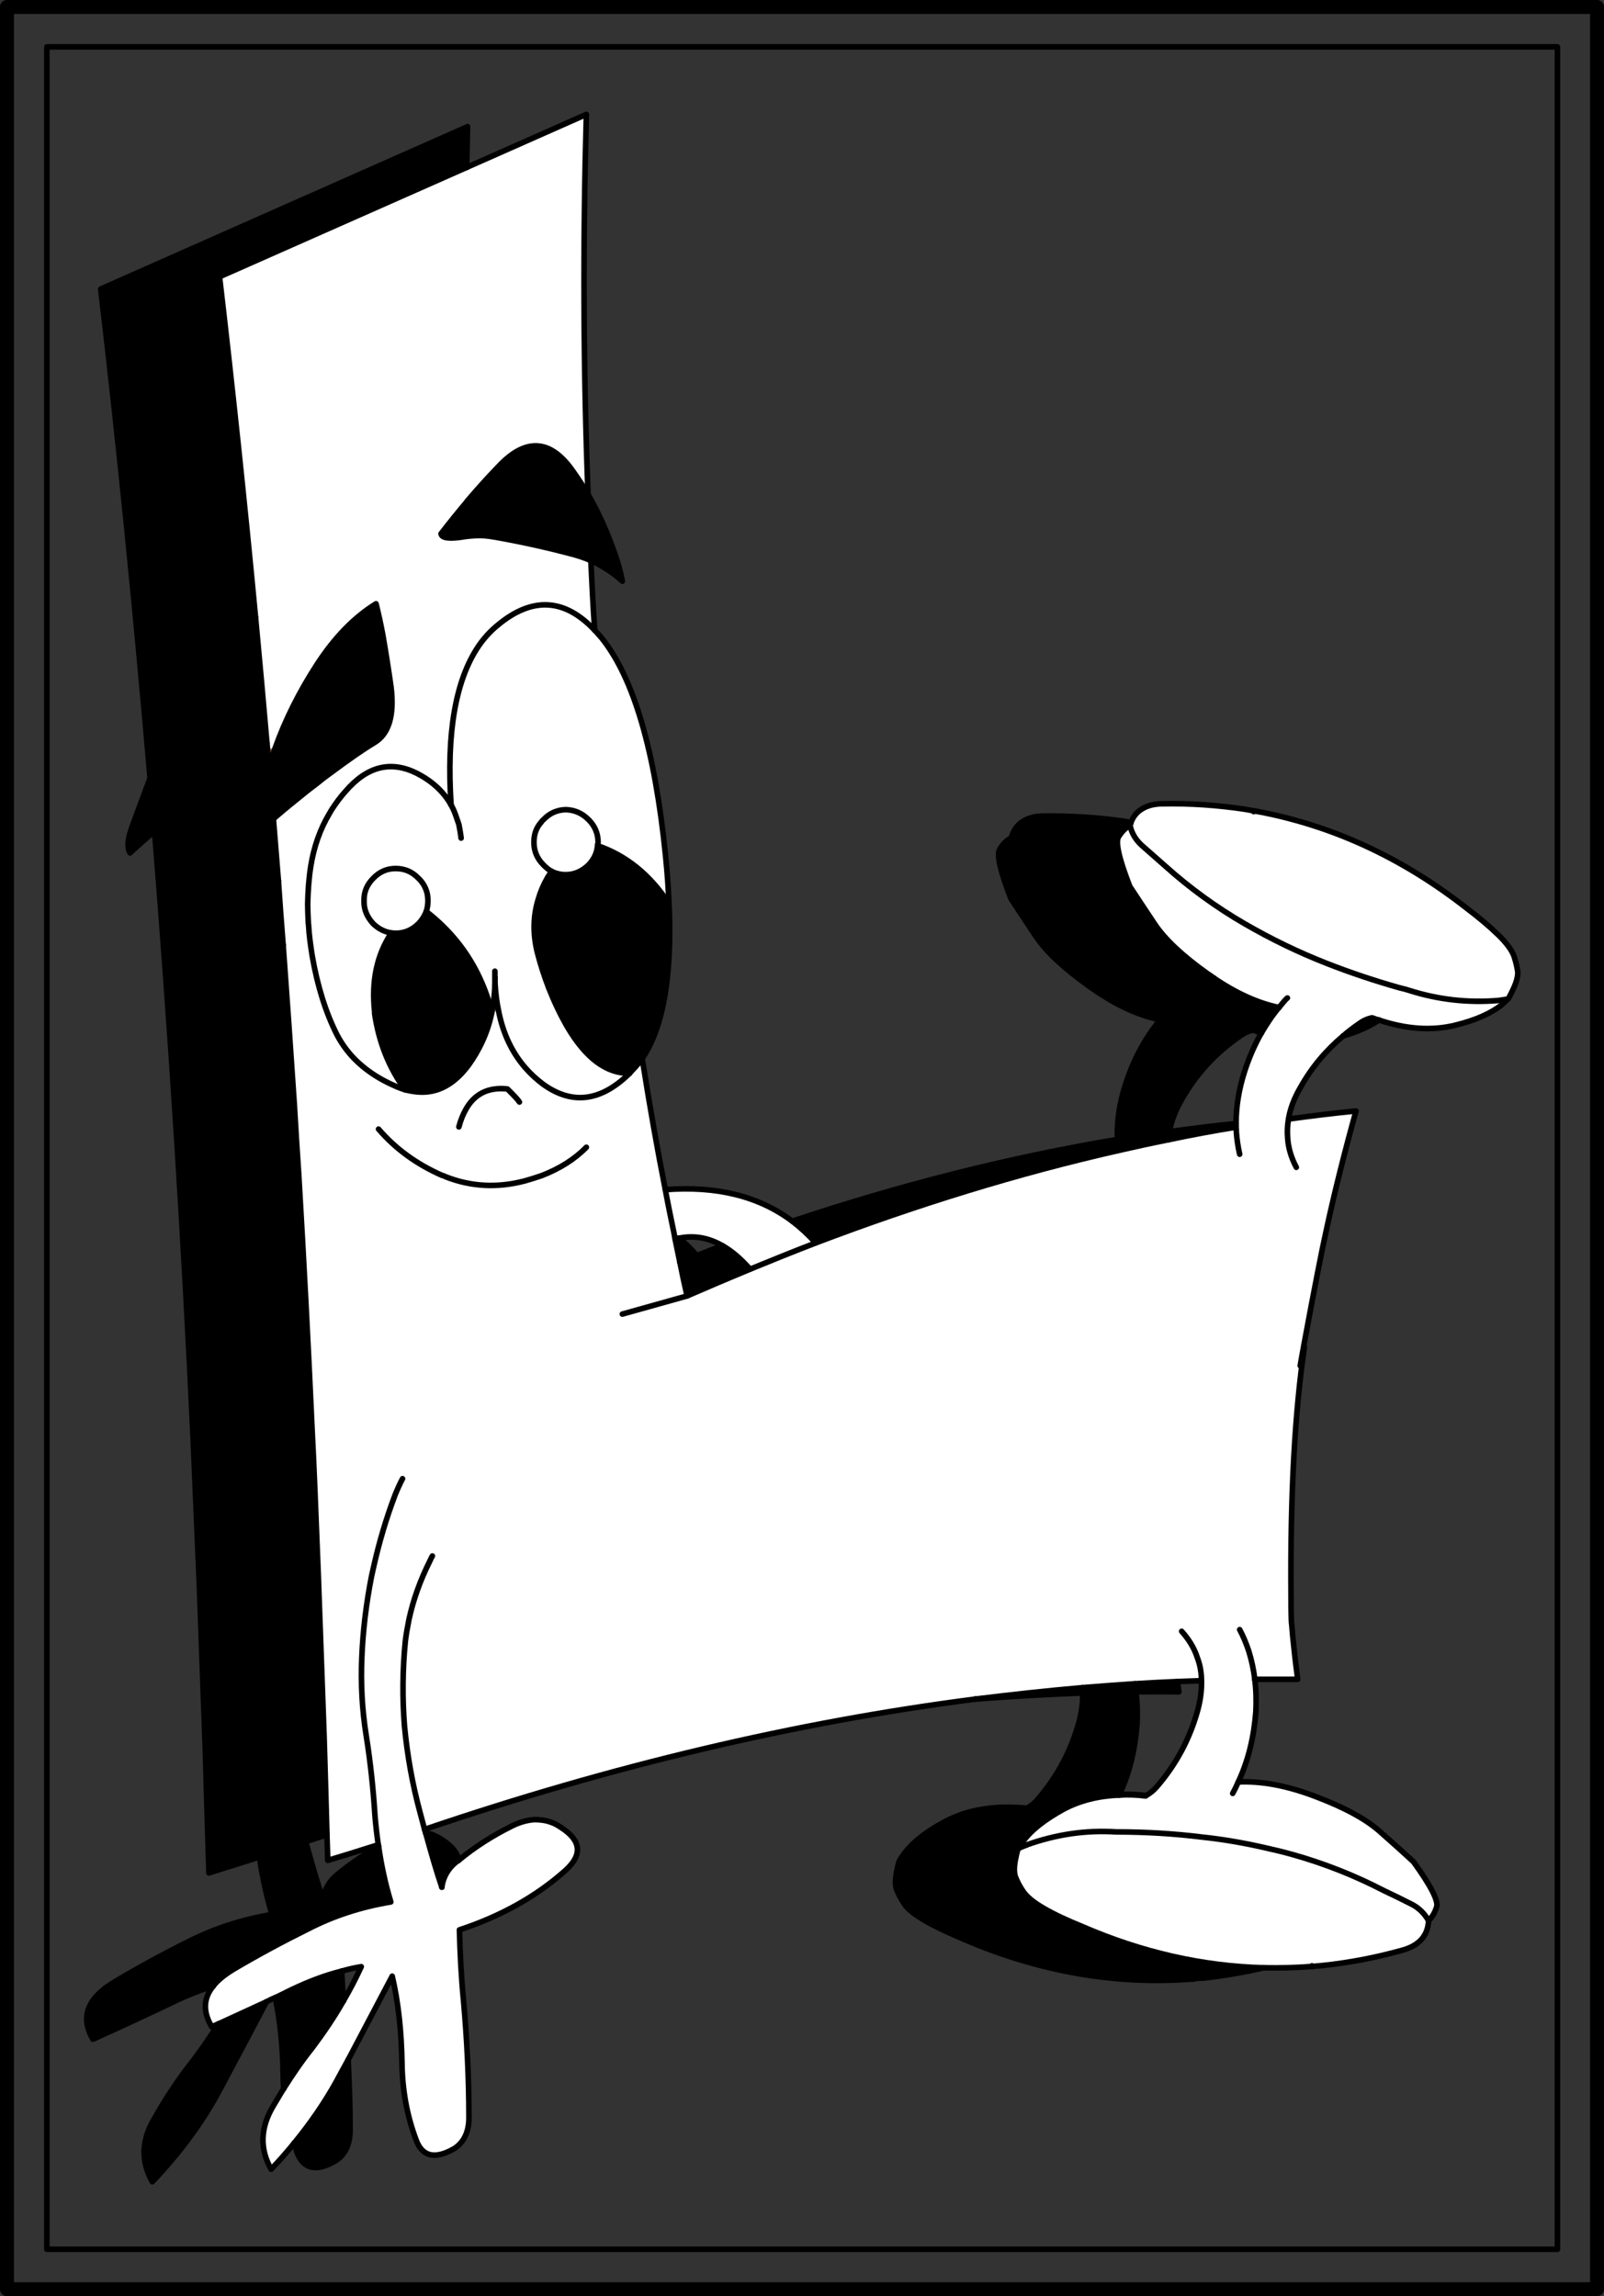 <?xml version="1.0" encoding="iso-8859-1"?>
<!-- Generator: Adobe Illustrator 13.0.1, SVG Export Plug-In . SVG Version: 6.00 Build 14948)  -->
<!DOCTYPE svg PUBLIC "-//W3C//DTD SVG 1.1//EN" "http://www.w3.org/Graphics/SVG/1.1/DTD/svg11.dtd">
<svg version="1.1" id="Capa_1" xmlns="http://www.w3.org/2000/svg" xmlns:xlink="http://www.w3.org/1999/xlink" x="0px" y="0px"
	 width="575px" height="823px" viewBox="0 0 575 823" style="enable-background:new 0 0 575 823;" xml:space="preserve">
<rect x="0" y="0" width="575" height="823" fill="#333333" stroke="none"/>
<g>
	<path d="M167.3,60c0.1-4.8,0.2-9.7,0.3-14.6L36.1,103.6c6.8,57.6,12.6,116,17.7,175.3c0.6-2,1.4-4,2.2-6.2c3.7-10.3,8.7-20.3,15-30
		c6.2-9.5,13-16.6,20.6-21.5c-3.9-41.1-8.2-81.8-12.9-122L167.3,60z"/>
	<path d="M178.8,167.1c-3.7,3.8-7.3,7.8-10.8,11.9c-0.3,0.3-0.6,0.7-0.8,1c-3.1,3.7-6.1,7.4-9.1,11.3c0.2,1.6,3.1,2,8.8,1
		c2.3-0.3,4.4-0.4,6.5-0.3c1.4,0.1,2.7,0.3,4,0.5c9.6,1.7,19.1,3.8,28.4,6.3c2.1,0.6,4.1,1.3,6,2.1c4.1,1.9,7.9,4.3,11.3,7.4
		c-0.8-4.2-2.2-8.8-4.2-13.9c-2.3-6.1-5-11.8-8.1-17.2c-1.7-2.9-3.5-5.6-5.4-8.3C197.4,157.4,188.5,156.8,178.8,167.1z"/>
	<path style="fill:#FFFFFF;" d="M140.3,334.4c0.5,0,1,0.1,1.5,0.1c2.8,0,5.3-0.9,7.4-2.7c0.2-0.2,0.5-0.5,0.8-0.7
		c1.3-1.4,2.2-2.8,2.8-4.4c0.4-1.2,0.6-2.5,0.6-3.8c0-1-0.1-1.9-0.3-2.8c-0.5-2-1.5-3.8-3.1-5.3c-2.3-2.4-5-3.5-8.2-3.5
		c-3,0-5.7,1.1-8,3.5c-2.2,2.2-3.4,4.9-3.3,8.1c-0.1,3.1,1.1,5.8,3.3,8.2C135.7,332.9,137.8,334,140.3,334.4z"/>
	<path d="M99.8,315.7c-0.6-7.4-1.2-14.8-1.8-22.2c-3,2.5-6,5.1-8.8,7.7c-1.2-2-0.8-5.4,1.1-10.3c1.1-2.8,2.5-6.6,4.2-11.4
		c-4.6,0.9-9.1,3.7-13.3,8.6c-6.7,7.7-10.8,16.6-12.4,26.9c-1.6,10.2-1.4,20.8,0.5,31.9c1.9,11.1,4.9,20.6,8.9,28.4
		c4,7.9,10.8,13.9,20.5,18.3c1.3,0.6,2.6,1.1,3.9,1.4c-6-8.2-9.6-17.5-10.9-27.9c-1.3-11,0.7-20.4,6-28.3c-2.5-0.3-4.6-1.4-6.4-3.3
		c-2.3-2.3-3.5-5-3.5-8.2c0-3.1,1.2-5.8,3.5-8.1c2.2-2.3,4.9-3.5,8-3.5C99.4,315.7,99.6,315.7,99.8,315.7z"/>
	<path d="M99.8,315.7c-0.2,0-0.4,0-0.5,0c-3.1,0-5.8,1.2-8,3.5c-2.3,2.3-3.5,5-3.5,8.1c0,3.2,1.2,5.9,3.5,8.2c1.8,1.9,3.9,3,6.4,3.3
		c0.5,0.1,1,0.1,1.6,0.1c0.7,0,1.5,0,2.2-0.2C100.9,331.1,100.3,323.4,99.8,315.7z"/>
	<path d="M101.5,338.7c-0.7,0.2-1.5,0.2-2.2,0.2c-0.6,0-1.1,0-1.6-0.1c-5.3,7.9-7.3,17.3-6,28.3c1.3,10.4,4.9,19.7,10.9,27.9
		c0.9,0.3,1.9,0.5,2.9,0.7C104.2,376.6,102.9,357.6,101.5,338.7z"/>
	<path style="fill:#FFFFFF;" d="M214.2,303.1c0.1-0.4,0.1-0.8,0.2-1.2c0-3.2-1.2-5.9-3.4-8.1c-2.4-2.4-5.1-3.5-8.2-3.6
		c-3.1,0.1-5.7,1.2-8,3.6c-0.3,0.2-0.6,0.6-0.8,0.9c-1.8,2-2.6,4.4-2.6,7.2c0,3.1,1.1,5.8,3.4,8.1c0.4,0.4,0.8,0.8,1.2,1.1
		c0.5,0.5,1.1,0.8,1.7,1.2c1.6,0.8,3.3,1.2,5.1,1.2c3.1,0,5.8-1.2,8.2-3.5C212.9,308,214,305.7,214.2,303.1z"/>
	<path d="M268.9,454.9c-3.3-3.7-6.5-6.5-9.9-8.4c-3.1,1.1-6.1,2.3-9.2,3.5c-2,0.7-4.1,1.5-6.1,2.3c0.8,4.1,1.7,8.2,2.6,12.2
		C253.9,461.2,261.4,458,268.9,454.9z"/>
	<path d="M284,437.7c3,2.3,5.8,4.9,8.4,7.8c36.6-13.9,72.7-25,108.4-33.1c-0.1-0.8-0.1-1.5-0.2-2.3c0-0.5,0-1.1,0-1.7
		C362.2,414.8,323.3,424.6,284,437.7z"/>
	<path d="M388.1,606.8c0-0.6,0-1.3-0.1-1.9c-12.7,1.1-25.5,2.5-38.4,4.1C362.5,608,375.4,607.3,388.1,606.8z"/>
	<path d="M123.1,717.2c-0.2-3.6-0.5-7.2-0.6-10.7c-6.1,1.5-12,3.8-17.9,6.6c-2,1-3.9,1.9-5.9,2.9c1.7,8.4,2.7,17.7,2.8,27.8
		c0,1.6,0.1,3.2,0.2,4.8c3.1-4.9,6.4-9.8,10.1-14.4C116,728.6,119.8,723,123.1,717.2z"/>
	<path d="M105.4,768.2c0.3,1,0.7,2,1,3.1c2.3,6.2,7,7.3,14,3.1c3.3-2.1,5.1-5.8,5.1-11c0-8.4-0.3-16.8-0.7-25.1
		c-1.4,2.5-2.8,5.1-4.2,7.7C116.4,753.6,111.3,761,105.4,768.2z"/>
	<path d="M422.6,606.4c-0.2-1.3-0.3-2.5-0.5-3.7c-5.1,0.2-10.2,0.5-15.3,0.8c0.2,1,0.3,1.9,0.4,2.9
		C412.4,606.3,417.5,606.3,422.6,606.4z"/>
	<path d="M401.2,643.4c3-0.2,6.1-0.1,9.4,0.3c0-0.1,0.1-0.1,0.2-0.1c-3.3-0.5-6.5-0.6-9.5-0.4C401.3,643.2,401.3,643.3,401.2,643.4z
		"/>
	<path d="M375.1,314.8c-2.8-2.5-5.6-4.9-8.4-7.4c-2.1-1.9-3.6-4.3-4.2-7c-1.6,0.7-2.9,2-4.1,4c-1.2,1.8,0.1,7.7,4,17.7
		c2.2,3.3,5.1,7.8,8.8,13.3c3.7,5.6,10.1,11.6,19.1,18c9,6.5,17.5,10.5,25.6,12.1c0.9-1.2,1.9-2.3,3-3.4c-1.1,1.1-2.1,2.2-3,3.4
		c-5.4,6.6-9.5,14.2-12.3,22.8c-2.3,7-3.3,13.7-3,20.1c0,0.6,0,1.2,0,1.7c0.1,0.8,0.1,1.5,0.2,2.3c6.1-1.4,12.1-2.7,18.1-3.9
		c0.1-1,0.2-2,0.3-2.9c0.7-3.7,2.1-7.5,4.3-11.3c5.2-9.3,12.2-16.9,21.1-23c1.5-1.1,3-1.8,4.7-2.1c0.9,0.4,1.9,0.7,2.9,1
		c1.9-3.2,3.9-6.3,6.3-9.1c-7.4-1.5-15.2-5-23.3-10.5c-0.8-0.3-1.5-0.6-2.2-0.9c-10.2-3.9-19.9-8.7-29.4-14.2
		C393.4,329.6,383.9,322.7,375.1,314.8z"/>
	<path d="M366.7,307.4c2.8,2.5,5.6,4.9,8.4,7.4c8.8,7.9,18.3,14.8,28.5,20.7c9.5,5.5,19.2,10.3,29.4,14.2c0.7,0.3,1.4,0.6,2.2,0.9
		c-0.8-0.6-1.5-1.1-2.3-1.6c-9-6.4-15.4-12.4-19.1-18c-3.7-5.5-6.6-10-8.8-13.3c-3.9-10-5.2-16-4-17.8c1.2-1.9,2.5-3.2,4.1-4
		c0.1-0.4,0.2-0.7,0.3-1c-0.7-0.2-1.4-0.3-2.1-0.5c-9.5-1.4-19.2-2-29.2-1.9c-3,0-5.5,0.7-7.4,1.9c-2.1,1.3-3.5,3.3-4.2,6
		C363.1,303.1,364.6,305.5,366.7,307.4z"/>
	<path style="fill:#FFFFFF;" d="M449.4,290.9c-0.1-0.1-0.1-0.2-0.1-0.3c-1.1-0.2-2.3-0.4-3.4-0.6c-9.5-1.4-19.2-2.1-29.2-1.9
		c-3,0-5.5,0.7-7.4,1.9c-1.8,1.1-3.1,2.7-3.9,4.9c-0.1,0.3-0.2,0.6-0.3,1c0.6,2.8,2.1,5.2,4.2,7.1c2.8,2.5,5.6,4.9,8.4,7.4
		c8.8,7.9,18.3,14.8,28.5,20.7c9.5,5.5,19.2,10.2,29.4,14.2c8.4,3.3,17.1,6.2,25.9,8.7c1.2,0.3,2.5,0.6,3.7,1
		c10.4,3.3,21,4.5,31.9,3.6c1.2-0.2,2.3-0.3,3.4-0.5c0.2-0.1,0.9-1.3,2-3.7c1.1-2.3,1.6-4.3,1.6-5.9c-0.2-1.6-0.6-3.4-1.3-5.6
		c-0.7-2.1-2.6-4.8-5.7-7.8c-3.2-3.1-7-6.3-11.5-9.7c-23.4-18.3-48.8-29.9-76.2-34.8V290.9z"/>
	<path d="M487.2,366.9c-2,1.4-3.9,2.8-5.7,4.4c5.2-1.5,9.5-3.4,12.8-5.7c-0.8-0.2-1.6-0.5-2.4-0.8
		C490.3,365.1,488.7,365.8,487.2,366.9z"/>
	<path style="fill:#AA794F;" d="M540.5,358.1c-1.1,0.2-2.2,0.3-3.4,0.5l1.4,1.4C539.1,359.4,539.8,358.8,540.5,358.1z"/>
	<path d="M137.2,227.4c-0.7-3.7-1.5-7.4-2.4-11c-7.8,4.8-14.9,12.1-21.2,21.8c-6.3,9.7-11.3,19.7-15,30c-0.8,2.2-1.5,4.2-2.2,6.2
		c-0.7,1.8-1.3,3.5-1.9,5.1c-1.7,4.8-3.1,8.6-4.2,11.4c-1.9,4.9-2.3,8.3-1.1,10.3c2.8-2.6,5.8-5.2,8.8-7.7c3.9-3.4,8-6.7,12.1-10
		c1.2-0.9,2.3-1.8,3.4-2.6c1.8-1.5,3.5-2.8,5.2-4c6.2-4.6,11.3-8.2,15.5-10.7c5.2-3.1,7.2-9.7,6-19.8
		C139.3,240,138.3,233.7,137.2,227.4z"/>
	<path style="fill:#AA794F;" d="M98.6,268.2l-2.7,0.2c0.1,2,0.3,4,0.5,6C97.1,272.4,97.8,270.4,98.6,268.2z"/>
	<path d="M96.4,274.4c-0.2-2-0.4-4-0.5-6c-0.1-0.6-0.1-1.3-0.2-2c-1,1.8-2.4,3.2-4.1,4.3c-5.3,3.2-12.2,8-20.7,14.6
		c-5.4,4.1-10.5,8.3-15.5,12.6c5.8,71.9,10.5,144.9,13.9,219.3c0.5,11.4,1.2,28.6,2.2,51.9l2.1,58.2c0.4,13.8,0.8,28.5,1.3,44
		c6.4-2,12.4-3.9,18.1-5.7c-0.6-3.5-0.9-7-1.2-10.5c-0.6-9.5-1.7-19-3.1-28.4c-1.5-9.3-2-18.7-1.6-28.1c0.4-9.8,1.6-19.6,3.5-29.3
		c0.3-1.3,0.6-2.6,0.9-3.9c1.9-8.5,4.4-16.8,7.5-25c0.8-2.1,1.7-4,2.7-6c-1,2-1.9,3.9-2.7,6c-3.1,8.2-5.6,16.5-7.5,25
		c-0.3,1.3-0.6,2.6-0.9,3.9c-1.9,9.7-3.1,19.5-3.5,29.3c-0.4,9.4,0.1,18.8,1.6,28.1c1.4,9.4,2.5,18.9,3.1,28.4
		c0.3,3.5,0.6,7,1.2,10.5c1,7,2.5,13.8,4.5,20.6c-10.7,1.8-20.6,5-29.7,9.6c-9.1,4.5-18.1,9.4-26.8,14.6
		c-9.7,5.8-12.3,12.6-7.7,20.5c10.5-4.7,20.1-9.2,28.7-13.3c4.7-2.3,9.5-4.2,14.4-5.7c1.6-2.1,4.1-4.1,7.2-6
		c8.8-5.2,17.7-10,26.8-14.5c9.1-4.7,18.9-7.9,29.7-9.7c-2-6.5-3.4-13.2-4.4-20c-5.2,3-10.2,6.4-14.9,10.3c-2.8,2.3-4.5,5.2-5,8.9
		c-1.8-5.2-3.8-12.1-6.2-20.8c-0.5-1.9-1.1-3.9-1.6-6c-2.8-10.2-4.6-20.6-5.6-30.9c-0.8-10.2-0.7-20.3,0.3-30.4
		c0.3-2.7,0.7-5.3,1.3-7.8c1.5-7.1,4-14.1,7.5-21.1c0.3-0.6,0.6-1.2,0.9-1.8c-0.3,0.6-0.6,1.2-0.9,1.8c-3.5,7-6,14-7.5,21.1
		c-0.6,2.5-1,5.1-1.3,7.8c-1,10.1-1.1,20.2-0.3,30.4c1,10.3,2.8,20.7,5.6,30.9c0.5,2.1,1.1,4.1,1.6,6c2.6-0.8,5.1-1.7,7.6-2.5
		c-0.3-12.1-0.7-23.7-1-34.8l-2.1-58.2c-0.9-23.2-1.6-40.5-2.2-51.9c-1.4-30.7-3-61.3-4.8-91.6c-5.4-3.3-10-7.3-14-11.9
		c4,4.6,8.6,8.6,14,11.9c-0.6-8.5-1.1-17-1.6-25.4c-1-0.2-2-0.4-2.9-0.7c-1.3-0.3-2.6-0.8-3.9-1.4c-9.7-4.4-16.5-10.4-20.5-18.3
		c-4-7.8-7-17.3-8.9-28.4c-1.9-11.1-2.1-21.7-0.5-31.9c1.6-10.3,5.7-19.2,12.4-26.9c4.2-4.9,8.7-7.7,13.3-8.6
		C95.1,277.9,95.7,276.2,96.4,274.4z"/>
	<path d="M91.6,270.7c1.7-1.1,3.1-2.5,4.1-4.3c-1.3-15.1-2.7-30.2-4.1-45.2c-7.6,4.9-14.4,12-20.6,21.5c-6.3,9.7-11.3,19.7-15,30
		c-0.8,2.2-1.6,4.2-2.2,6.2c-2.6,7.1-4.7,12.6-6.1,16.5c-1.9,4.8-2.3,8.2-1.1,10.3c2.8-2.6,5.8-5.2,8.8-7.8
		c5-4.3,10.1-8.5,15.5-12.6C79.4,278.7,86.3,273.9,91.6,270.7z"/>
	<path d="M141.8,334.5c-0.5,0-1-0.1-1.5-0.1c-5.2,7.8-7.2,17.2-6,28.3c0,0.2,0,0.4,0,0.6c1.5,10.1,5,19.2,10.9,27.3
		c1.6,0.4,3.3,0.7,4.8,0.8c6.8,0.5,12.7-2.7,17.7-9.3c0-0.1,0-0.1,0.1-0.1c4.2-5.8,7.1-12.2,8.5-19.1c-1-4.3-2.5-8.4-4.3-12.3
		c-4.3-9.3-10.7-17.3-19.2-23.9c-0.6,1.6-1.5,3-2.8,4.4c-0.3,0.2-0.6,0.5-0.8,0.7C147.1,333.6,144.6,334.5,141.8,334.5z"/>
	<path d="M197.7,312.3c-0.5,0.7-0.9,1.5-1.4,2.2c-1.5,2.6-2.6,5.2-3.4,8c-1.8,5.9-1.9,12.2-0.3,18.8c1.1,4.3,2.5,8.6,4.1,12.8
		c1.9,4.8,4.1,9.5,6.7,14c6.6,11.2,14,16.7,22.3,16.6c0.7-0.8,1.4-1.6,2.2-2.4c0.8-0.9,1.5-1.9,2.3-2.9c6.1-8.9,9.4-22.7,9.8-41.6
		c-1-4.6-1.1-9.3-0.3-14.1c-6.8-10.3-15.3-17.1-25.5-20.6c-0.2,2.6-1.3,4.9-3.2,6.9c-2.4,2.3-5.1,3.5-8.2,3.5
		C201,313.5,199.3,313.1,197.7,312.3z"/>
	<path style="fill:#AA794F;" d="M227.9,382.3l2.7-0.5c-0.2-0.8-0.3-1.6-0.4-2.4C229.4,380.4,228.7,381.4,227.9,382.3z"/>
	<path d="M69.2,738.6c-5.3,6.7-9.9,13.7-14,21c-4.5,7.6-4.7,15.1-0.6,22.4c9.6-10.1,17.4-20.6,23.4-31.5c6.1-11.5,12-22.5,17.5-33
		c-5.4,2.5-11.1,5.1-17.2,7.9C75.5,729.8,72.5,734.3,69.2,738.6z"/>
	<path style="fill:#AA794F;" d="M78.3,725.4l-2.4,1v0.1C76.7,726.1,77.5,725.7,78.3,725.4z"/>
	<path d="M163.4,667.5c0.3-0.2,0.6-0.5,1-0.7c-0.3-2.6-2.3-5-5.9-7.4c-1.2-0.8-2.5-1.4-3.7-1.9c-0.8-0.2-1.5-0.4-2.2-0.5
		c2.2,8,4.1,14.5,5.8,19.4c0-0.1,0-0.1,0-0.1C158.9,672.8,160.6,669.8,163.4,667.5z"/>
	<path d="M443.1,403.8c0-0.3,0-0.7,0-1.1c-7.9,0.8-15.9,1.8-23.9,2.9c-0.1,0.9-0.2,1.9-0.3,2.9c8.1-1.7,16.1-3.2,24.2-4.5
		C443.1,403.9,443.1,403.9,443.1,403.8z"/>
	<path style="fill:#AA794F;" d="M467.3,482.8h0.3l-0.3-0.1C467.3,482.7,467.3,482.7,467.3,482.8z"/>
	<path style="fill:#FFFFFF;" d="M149.5,277.2c-9.4-4.7-17.9-2.6-25.7,6.5c-1.8,2-3.4,4.2-4.9,6.5c-0.2,0.4-0.5,0.8-0.7,1.2
		c-3.5,5.8-5.7,12.2-6.8,19.1c-0.7,4.4-1,8.9-1.1,13.5c0,2,0.1,4.1,0.2,6.2c0,0.4,0,0.8,0.1,1.2c0.2,3.7,0.7,7.3,1.3,11.1
		c1.9,11,4.9,20.5,8.9,28.4c2,3.8,4.6,7.2,7.8,10.1c3.5,3.2,7.7,5.9,12.7,8.1c1.3,0.6,2.6,1.1,3.9,1.5c-5.9-8.1-9.4-17.2-10.9-27.3
		c0-0.2,0-0.4,0-0.6c-1.2-11.1,0.8-20.5,6-28.3c-2.5-0.4-4.6-1.5-6.5-3.3c-2.2-2.4-3.4-5.1-3.3-8.2c-0.1-3.2,1.1-5.9,3.3-8.1
		c2.3-2.4,5-3.5,8-3.5c3.2,0,5.9,1.1,8.2,3.5c1.6,1.5,2.6,3.3,3.1,5.3c0.2,0.9,0.3,1.8,0.3,2.8c0,1.3-0.2,2.6-0.6,3.8
		c8.5,6.6,14.9,14.6,19.2,23.9c1.8,3.9,3.3,8,4.3,12.3c0.6-3.2,1-6.4,1.1-9.8c-0.1-0.1-0.1-0.1,0-0.1c0-0.9,0-1.8,0-2.7v-2.2v2.2
		c0,0.9,0,1.8,0.1,2.8c0.2,3.2,0.6,6.3,1.2,9.1c1.6,8.3,4.9,15.1,9.6,20.5c1.9,2.2,4.1,4.2,6.5,6c10.4,7.4,20.6,6.1,30.9-4
		c-8.3,0.1-15.7-5.4-22.3-16.6c-2.6-4.5-4.8-9.2-6.7-14c-1.6-4.2-3-8.5-4.1-12.8c-1.6-6.6-1.5-12.9,0.3-18.8c0.8-2.8,1.9-5.4,3.4-8
		c0.5-0.7,0.9-1.5,1.4-2.2c-0.6-0.4-1.2-0.7-1.7-1.2c-0.4-0.3-0.8-0.7-1.2-1.1c-2.3-2.3-3.4-5-3.4-8.1c0-2.8,0.8-5.2,2.6-7.2
		c0.2-0.3,0.5-0.7,0.8-0.9c2.3-2.4,4.9-3.5,8-3.6c3.1,0.1,5.8,1.2,8.2,3.6c2.2,2.2,3.4,4.9,3.4,8.1c-0.1,0.4-0.1,0.8-0.2,1.2
		c10.2,3.5,18.7,10.3,25.5,20.6h0.1c-0.2-5.3-0.6-10.9-1.2-16.8c-3.8-38-11.5-64-22.9-78.2c-0.9-1-1.7-2-2.5-2.8
		c-10.8-11.5-22.4-12.1-34.7-1.9c-2.6,2.1-4.9,4.6-6.9,7.5c-8.3,12.2-11.6,31.2-9.9,57c0.8,1.4,1.4,2.9,1.9,4.4
		c0.3,0.8,0.6,1.7,0.9,2.6c0.3,1.6,0.6,3.2,0.8,4.9c-0.2-1.7-0.5-3.3-0.8-4.9c-0.3-0.9-0.6-1.8-0.9-2.6c-0.5-1.5-1.1-3-1.9-4.4
		C159,283.7,154.9,280,149.5,277.2z"/>
	<path style="fill:#AA794F;" d="M177.4,353c-0.1,0-0.1,0,0,0.1c-0.1,3.4-0.5,6.6-1.1,9.8l2.4-0.7c-0.6-2.8-1-5.9-1.2-9.1L177.4,353z
		"/>
	<path d="M177.4,350.3c0,0.9,0,1.8,0,2.7l0.1,0.1C177.4,352.1,177.4,351.2,177.4,350.3z"/>
	<path d="M407.2,606.4c-0.1-1-0.2-1.9-0.4-2.9c-6.2,0.4-12.5,0.9-18.8,1.4c0.1,0.6,0.1,1.3,0.1,1.9c0.1,3.3-0.3,6.8-1.3,10.4
		c-2.8,10.3-7.7,19.5-14.7,27.6c-1.2,1.5-2.6,2.6-4.1,3.3c-11.5-1.1-21.3,0.5-29.4,4.9c-8.1,4.3-13.4,9-16.1,13.9
		c1-0.4,2.1-0.8,3.1-1.3c10.4-3.7,21-5.2,31.9-4.6c2.8,0,5.6,0.1,8.4,0.2c0.2-0.4,0.4-0.7,0.7-1c0-0.1,0-0.1,0.1-0.1
		c2.9-4.1,7.8-7.9,14.5-11.6c5.8-3.1,12.5-4.8,20-5.1c0.1-0.1,0.1-0.2,0.1-0.2c3.6-7.7,5.6-16.1,6.3-25.2
		C407.8,613.9,407.7,610,407.2,606.4z"/>
	<path d="M325.6,665.6c-1,0.5-2.1,0.9-3.1,1.3c-0.2,0.2-0.6,1.5-1.1,4.1c-0.5,2.7-0.5,4.7,0,6.2c0.6,1.5,1.4,3.2,2.7,5.1
		c1.2,1.9,3.7,3.9,7.5,6.1c3.8,2.2,8.3,4.3,13.5,6.5c27.3,11.8,54.9,16.6,82.7,14.4l-0.1-0.2c0.1,0,0.1,0.1,0.1,0.1
		c1.2-0.1,2.4-0.2,3.6-0.2c7.1-0.8,14.3-2,21.6-3.7c-22-0.6-43.7-5.5-65.3-14.9c-5.2-2.1-9.7-4.2-13.5-6.4c-3.8-2.2-6.3-4.3-7.5-6.2
		c-1.3-1.9-2.1-3.6-2.7-5.1c-0.5-1.5-0.5-3.5,0-6.1s0.9-4,1.1-4.1c0.3-0.4,0.5-0.9,0.8-1.3c-2.8-0.1-5.6-0.2-8.4-0.2
		C346.6,660.4,336,661.9,325.6,665.6z"/>
	<path style="fill:#FFFFFF;" d="M431.3,658.5c-10.4-1.3-20.7-1.9-31.2-1.9c-10.9-0.7-21.5,0.9-31.9,4.6c0,0-0.1,0-0.1,0.1
		c-1,0.3-2,0.8-3,1.2c-0.2,0.1-0.6,1.5-1.1,4.1s-0.5,4.6,0,6.1c0.6,1.5,1.4,3.2,2.7,5.1c1.2,1.9,3.7,4,7.5,6.2
		c3.8,2.2,8.3,4.3,13.5,6.4c21.6,9.4,43.3,14.3,65.3,14.9c5.7,0.1,11.5,0,17.4-0.5l-0.1-0.2c0.1,0.1,0.1,0.1,0.1,0.2
		c1.2-0.1,2.4-0.2,3.6-0.3c9.5-1,19.1-2.8,28.7-5.5c3-0.8,5.2-2.1,6.8-3.8c1.6-1.8,2.5-4,2.6-6.8c-1.4-2.5-3.4-4.5-5.9-5.8
		c-3.3-1.7-6.6-3.3-10-4.9c-10.6-5.5-21.5-9.8-32.9-13c-3.2-0.9-6.5-1.7-9.7-2.4C446.2,660.6,438.8,659.3,431.3,658.5z"/>
	<path style="fill:#AA794F;" d="M368.1,661.3c0-0.1,0.1-0.1,0.1-0.1l-1.5-1.1c-0.1,0-0.1,0-0.1,0.1c-0.3,0.3-0.5,0.6-0.7,1
		c-0.3,0.4-0.5,0.9-0.8,1.3C366.1,662.1,367.1,661.6,368.1,661.3z"/>
	<path style="fill:#FFFFFF;" d="M405.1,295.9c-1.6,0.8-2.9,2.1-4.1,4c-1.2,1.8,0.1,7.8,4,17.8c2.2,3.3,5.1,7.8,8.8,13.3
		c3.7,5.6,10.1,11.6,19.1,18c0.8,0.5,1.5,1,2.3,1.6c8.1,5.5,15.9,9,23.3,10.5c0.6-0.8,1.3-1.5,1.9-2.3c0.4-0.4,0.7-0.8,1.1-1.1
		c-0.4,0.3-0.7,0.7-1.1,1.1c-0.6,0.8-1.3,1.5-1.9,2.3c-2.4,2.8-4.4,5.9-6.3,9.1c-2.4,4.2-4.4,8.8-6,13.7c-2.1,6.5-3.1,12.8-3.1,18.8
		c0,0.4,0,0.8,0,1.1c0,0.1,0,0.1,0,0.2c0.1,0.5,0.1,1.1,0.1,1.7c0.2,2.7,0.6,5.4,1.2,8c-0.6-2.6-1-5.3-1.2-8c0-0.6,0-1.2-0.1-1.7
		l0,0c-8.1,1.3-16.1,2.8-24.2,4.5c-6,1.2-12,2.5-18.1,3.9c-35.7,8.1-71.8,19.2-108.4,33.1c-7.8,3-15.7,6.2-23.5,9.4
		c-7.5,3.1-15,6.3-22.6,9.6l-23.2,6.5l23.2-6.5c-0.9-4-1.8-8.1-2.6-12.2c-0.6-2.7-1.1-5.4-1.7-8.2c-0.1-0.6-0.2-1.2-0.3-1.7
		c-1.1-5.3-2.2-10.6-3.2-16c-2.9-14.7-5.5-29.5-7.9-44.6l-2.7,0.5c-0.8,0.8-1.5,1.6-2.2,2.4c-10.3,10.1-20.5,11.4-30.9,4
		c-2.4-1.8-4.6-3.8-6.5-6c-4.7-5.4-8-12.2-9.6-20.5l-2.4,0.7c-1.4,6.9-4.3,13.3-8.5,19.1c-0.1,0-0.1,0-0.1,0.1
		c-5,6.6-10.9,9.8-17.7,9.3c-1.5-0.1-3.2-0.4-4.8-0.8c-1.3-0.4-2.6-0.9-3.9-1.5c-5-2.2-9.2-4.9-12.7-8.1c-3.2-2.9-5.8-6.3-7.8-10.1
		c-4-7.9-7-17.4-8.9-28.4c-0.6-3.8-1.1-7.4-1.3-11.1c-0.1-0.4-0.1-0.8-0.1-1.2c-0.1-2.1-0.2-4.2-0.2-6.2c0.1-4.6,0.4-9.1,1.1-13.5
		c1.1-6.9,3.3-13.3,6.8-19.1c0.2-0.4,0.5-0.8,0.7-1.2c1.5-2.3,3.1-4.5,4.9-6.5c7.8-9.1,16.3-11.2,25.7-6.5
		c5.4,2.8,9.5,6.5,12.2,11.3c-1.7-25.8,1.6-44.8,9.9-57c2-2.9,4.3-5.4,6.9-7.5c12.3-10.2,23.9-9.6,34.7,1.9c-0.6-8.3-1-16.6-1.4-25
		c-1.9-0.8-3.9-1.5-6-2.1c-9.3-2.5-18.8-4.6-28.4-6.3c-1.3-0.2-2.6-0.4-4-0.5c-2.1-0.1-4.2,0-6.5,0.3c-5.7,1-8.6,0.6-8.8-1
		c3-3.9,6-7.6,9.1-11.3c0.2-0.3,0.5-0.7,0.8-1c3.5-4.1,7.1-8.1,10.8-11.9c9.7-10.3,18.6-9.7,26.6,1.8c1.9,2.7,3.7,5.4,5.4,8.3
		c-1.7-44.2-1.9-89.6-0.6-136.2l-42.9,19L78.7,99.2c4.7,40.2,9,80.9,12.9,122c1.4,15,2.8,30.1,4.1,45.2c0.1,0.7,0.1,1.4,0.2,2
		l2.7-0.2c3.7-10.3,8.7-20.3,15-30c6.3-9.7,13.4-17,21.2-21.8c0.9,3.6,1.7,7.3,2.4,11c1.1,6.3,2.1,12.6,3,19
		c1.2,10.1-0.8,16.7-6,19.8c-4.2,2.5-9.3,6.1-15.5,10.7c-1.7,1.2-3.4,2.5-5.2,4c-1.1,0.8-2.2,1.7-3.4,2.6c-4.1,3.3-8.2,6.6-12.1,10
		c0.6,7.4,1.2,14.8,1.8,22.2c0.5,7.7,1.1,15.4,1.7,23c1.4,18.9,2.7,37.9,4,57c0.5,8.4,1,16.9,1.6,25.4c1.8,30.3,3.4,60.9,4.8,91.6
		c0.6,11.4,1.3,28.7,2.2,51.9l2.1,58.2c0.3,11.1,0.7,22.7,1,34.8c0.1,3,0.2,6.1,0.3,9.2c6.4-1.9,12.4-3.8,18.1-5.6
		c-0.5-3.5-0.9-7-1.2-10.6c-0.6-9.5-1.6-18.9-3.1-28.4c-1.5-9.3-2-18.6-1.6-28.1c0.4-9.8,1.6-19.5,3.5-29.2c0.3-1.3,0.6-2.7,0.9-4
		c1.9-8.4,4.4-16.8,7.5-25c0.8-2,1.7-4,2.7-5.9c-1,1.9-1.9,3.9-2.7,5.9c-3.1,8.2-5.6,16.6-7.5,25c-0.3,1.3-0.6,2.7-0.9,4
		c-1.9,9.7-3.1,19.4-3.5,29.2c-0.4,9.5,0.1,18.8,1.6,28.1c1.5,9.5,2.5,18.9,3.1,28.4c0.3,3.6,0.7,7.1,1.2,10.6c0,0.1,0,0.3,0.1,0.5
		c1,6.8,2.4,13.5,4.4,20c-10.8,1.8-20.6,5-29.7,9.7c-9.1,4.5-18,9.3-26.8,14.5c-3.1,1.9-5.6,3.9-7.2,6c-3.5,4.3-3.7,9.2-0.5,14.5
		l2.4-1c6.1-2.8,11.8-5.4,17.2-7.9c1.1-0.6,2.1-1.1,3.2-1.5c2-1,3.9-1.9,5.9-2.9c5.9-2.8,11.8-5.1,17.9-6.6c2.3-0.7,4.6-1.2,7-1.6
		c-1.9,4.1-4,8.2-6.4,12.3c-3.3,5.8-7.1,11.4-11.3,17c-3.7,4.6-7,9.5-10.1,14.4c-1.4,2.2-2.6,4.4-3.9,6.5
		c-4.5,7.7-4.7,15.2-0.6,22.4c2.9-3,5.6-6.1,8.2-9.3c5.9-7.2,11-14.6,15.2-22.2c1.4-2.6,2.8-5.2,4.2-7.7c5.5-10.4,10.7-20.3,15.8-30
		c2.2,9.4,3.3,19.7,3.5,31c0.1,9.5,1.7,18.7,5,27.5c2.2,6.3,6.9,7.3,13.9,3.2c3.3-2.2,5.1-5.9,5.1-11c0-13.9-0.7-27.8-1.9-41.5
		c-0.9-9.1-1.3-17.7-1.5-25.8c14.9-4.9,27.6-12,38-21.3c6.2-5.6,5.7-10.7-1.6-15.4c-1.2-0.8-2.4-1.5-3.7-1.9
		c-1.9-0.7-3.9-0.9-5.9-0.9c-2.7,0.2-5.5,1-8.4,2.5c-6.6,3.3-12.9,7.3-18.7,12.1c-0.4,0.2-0.7,0.5-1,0.7c-2.8,2.3-4.5,5.3-5,8.8
		c0,0.1,0,0.1,0,0.1l0,0c-1.7-4.9-3.6-11.4-5.8-19.4c-0.2-0.5-0.3-0.9-0.4-1.3c-0.5-2-1.1-4-1.6-6c-2.8-10.3-4.6-20.6-5.6-31
		c-0.8-10.1-0.7-20.2,0.3-30.4c0.3-2.6,0.8-5.2,1.3-7.8c1.5-7,4-14,7.5-21c0.3-0.7,0.6-1.3,0.9-1.8c-0.3,0.5-0.6,1.1-0.9,1.8
		c-3.5,7-6,14-7.5,21c-0.5,2.6-1,5.2-1.3,7.8c-1,10.2-1.1,20.3-0.3,30.4c1,10.4,2.8,20.7,5.6,31c0.5,2,1.1,4,1.6,6
		c67.1-22.8,132.9-38.4,197.4-46.7c12.9-1.6,25.7-3,38.4-4.1c6.3-0.5,12.6-1,18.8-1.4c5.1-0.3,10.2-0.6,15.3-0.8
		c2.9-0.1,5.8-0.2,8.6-0.3c0-2.9-0.5-5.7-1.5-8.3c-1.1-3.4-3-6.5-5.6-9.4c2.6,2.9,4.5,6,5.6,9.4c1,2.6,1.5,5.4,1.5,8.3
		c0.1,3.2-0.3,6.7-1.3,10.4c-2.8,10.3-7.7,19.5-14.7,27.6c-1.2,1.4-2.5,2.4-3.9,3.2c-0.1,0-0.2,0-0.2,0.1c-3.3-0.4-6.4-0.5-9.4-0.3
		c-7.5,0.3-14.2,2-20,5.1c-6.7,3.7-11.6,7.5-14.5,11.6l1.5,1.1c10.4-3.7,21-5.3,31.9-4.6c10.5,0,20.8,0.6,31.2,1.9
		c7.5,0.8,14.9,2.1,22.3,3.8c3.2,0.7,6.5,1.5,9.7,2.4c11.4,3.2,22.3,7.5,32.9,13c3.4,1.6,6.7,3.2,10,4.9c2.5,1.3,4.5,3.3,5.9,5.8
		c1.2-1.1,2.2-2.7,2.9-4.9c0.7-2.1-2-7.5-8.3-16.2c-2.9-2.7-6.9-6.3-11.9-10.7c-5-4.5-12.7-8.7-23-12.6c-10.4-4-19.6-5.7-27.9-5.3
		c-0.6,1.4-1.3,2.8-2,4.1c0.7-1.3,1.4-2.7,2-4.1c3.6-7.7,5.6-16.1,6.3-25.2c0.2-4,0.1-7.9-0.4-11.6c-0.4-3.6-1.2-7.1-2.2-10.3
		c-0.9-2.6-1.9-5.1-3.2-7.5c1.3,2.4,2.3,4.9,3.2,7.5c1,3.2,1.8,6.7,2.2,10.3c5.2,0,10.3,0,15.4,0c-0.5-3.9-1-7.8-1.4-11.8
		c-0.3-2.4-0.5-4.9-0.7-7.3c-0.1-0.9-0.2-1.8-0.2-2.6c-0.1-2.8-0.1-5.4-0.1-8.1c-0.3-36.7,1.4-66.5,4.8-89.3h-0.3
		c-0.4,2.1-0.8,4.3-1.2,6.7c0.4-2.4,0.8-4.6,1.2-6.7c0-0.1,0-0.1,0-0.1c3.9-21,6.6-34.8,8.1-41.5c3-13.9,6.6-28.2,10.7-43
		c-8.1,0.8-16.2,1.8-24.2,2.9c-0.4,2.3-0.5,4.5-0.3,6.8c0.2,3.5,1.3,7.1,3.1,10.5c-1.8-3.4-2.9-7-3.1-10.5c-0.2-2.3-0.1-4.5,0.3-6.8
		c0.6-3.7,2-7.4,4.2-11.2c4-7.2,9.2-13.4,15.4-18.6c1.8-1.6,3.7-3,5.7-4.4c1.5-1.1,3.1-1.8,4.7-2.1c0.8,0.3,1.6,0.6,2.4,0.8
		c9.8,3.3,18.9,3.9,27.2,1.9c7.4-1.8,13.1-4.3,17-7.5l-1.4-1.4c-10.9,0.9-21.5-0.3-31.9-3.6c-1.2-0.4-2.5-0.7-3.7-1
		c-8.8-2.5-17.5-5.4-25.9-8.7c-10.2-4-19.9-8.7-29.4-14.2c-10.2-5.9-19.7-12.8-28.5-20.7c-2.8-2.5-5.6-4.9-8.4-7.4
		C407.2,301.1,405.7,298.7,405.1,295.9z M194.1,421.4c6.5-2.5,11.9-5.9,16.1-10.2C206,415.5,200.6,418.9,194.1,421.4
		c-2,0.7-4,1.3-6.1,1.9c-9.6,2.5-19,2.1-28.2-1.5c-0.4-0.2-0.8-0.4-1.3-0.5c-9.1-4-16.7-9.5-22.8-16.6c6.1,7.1,13.7,12.6,22.8,16.6
		c0.5,0.1,0.9,0.3,1.3,0.5c9.2,3.6,18.6,4,28.2,1.5C190.1,422.7,192.1,422.1,194.1,421.4z M182,390.4c2.4,2.4,3.8,3.9,4.2,4.6
		C185.8,394.3,184.4,392.8,182,390.4c-0.1-0.1-0.1-0.1-0.2-0.1c-6.8-0.7-11.8,1.8-14.9,7.5c-1,1.8-1.8,3.8-2.4,6.1
		c0.6-2.3,1.4-4.3,2.4-6.1c3.1-5.7,8.1-8.2,14.9-7.5C181.9,390.3,181.9,390.3,182,390.4z"/>
	<path style="fill:#FFFFFF;" d="M259,446.5c3.4,1.9,6.6,4.7,9.9,8.4c7.8-3.2,15.7-6.4,23.5-9.4c-2.6-2.9-5.4-5.5-8.4-7.8
		c-12-9-27.1-12.7-45.5-11.3c1,5.4,2.1,10.7,3.2,16l1.7,1.4C248.8,442.7,254,443.6,259,446.5z"/>
	<path style="fill:#AA794F;" d="M243.4,443.8l-1.7-1.4c0.1,0.5,0.2,1.1,0.3,1.7C242.5,444,243,443.9,243.4,443.8z"/>
	<path d="M243.7,452.3c2-0.8,4.1-1.6,6.1-2.3c-2-2.3-4.1-4.4-6.4-6.2c-0.4,0.1-0.9,0.2-1.4,0.3C242.6,446.9,243.1,449.6,243.7,452.3
		z"/>
	<path style="fill:none;stroke:#000000;stroke-width:2;stroke-linecap:round;stroke-linejoin:round;" d="M435.2,350.6
		c-0.8-0.3-1.5-0.6-2.2-0.9c-10.2-3.9-19.9-8.7-29.4-14.2c-10.2-5.9-19.7-12.8-28.5-20.7c-2.8-2.5-5.6-4.9-8.4-7.4
		c-2.1-1.9-3.6-4.3-4.2-7"/>
	<path style="fill:none;stroke:#000000;stroke-width:2;stroke-linecap:round;stroke-linejoin:round;" d="M362.5,300.4
		c-1.6,0.7-2.9,2-4.1,4c-1.2,1.8,0.1,7.7,4,17.7c2.2,3.3,5.1,7.8,8.8,13.3c3.7,5.6,10.1,11.6,19.1,18c9,6.5,17.5,10.5,25.6,12.1"/>
	<path style="fill:none;stroke:#000000;stroke-width:2;stroke-linecap:round;stroke-linejoin:round;" d="M362.5,300.4
		c0.7-2.7,2.1-4.7,4.2-6c1.9-1.2,4.4-1.9,7.4-1.9c10-0.1,19.7,0.5,29.2,1.9c0.7,0.2,1.4,0.3,2.1,0.5"/>
	<path style="fill:none;stroke:#000000;stroke-width:2;stroke-linecap:round;stroke-linejoin:round;" d="M449.3,290.6
		c0,0.1,0,0.2,0.1,0.3v-0.3"/>
	
		<line style="fill:none;stroke:#000000;stroke-width:2;stroke-linecap:round;stroke-linejoin:round;" x1="449.4" y1="290.6" x2="449.3" y2="290.6"/>
	<path style="fill:none;stroke:#000000;stroke-width:2;stroke-linecap:round;stroke-linejoin:round;" d="M449.3,290.6
		c-1.1-0.2-2.3-0.4-3.4-0.6c-9.5-1.4-19.2-2.1-29.2-1.9c-3,0-5.5,0.7-7.4,1.9c-1.8,1.1-3.1,2.7-3.9,4.9"/>
	<path style="fill:none;stroke:#000000;stroke-width:2;stroke-linecap:round;stroke-linejoin:round;" d="M405.4,294.9
		c-0.1,0.3-0.2,0.6-0.3,1"/>
	<path style="fill:none;stroke:#000000;stroke-width:2;stroke-linecap:round;stroke-linejoin:round;" d="M405.1,295.9
		c-1.6,0.8-2.9,2.1-4.1,4c-1.2,1.8,0.1,7.8,4,17.8c2.2,3.3,5.1,7.8,8.8,13.3c3.7,5.6,10.1,11.6,19.1,18c0.8,0.5,1.5,1,2.3,1.6"/>
	<path style="fill:none;stroke:#000000;stroke-width:2;stroke-linecap:round;stroke-linejoin:round;" d="M540.5,358.1
		c-1.1,0.2-2.2,0.3-3.4,0.5c-10.9,0.9-21.5-0.3-31.9-3.6c-1.2-0.4-2.5-0.7-3.7-1c-8.8-2.5-17.5-5.4-25.9-8.7
		c-10.2-4-19.9-8.7-29.4-14.2c-10.2-5.9-19.7-12.8-28.5-20.7c-2.8-2.5-5.6-4.9-8.4-7.4c-2.1-1.9-3.6-4.3-4.2-7.1"/>
	<path style="fill:none;stroke:#000000;stroke-width:2;stroke-linecap:round;stroke-linejoin:round;" d="M418.9,362.1
		c-1.1,1.1-2.1,2.2-3,3.4"/>
	<path style="fill:none;stroke:#000000;stroke-width:2;stroke-linecap:round;stroke-linejoin:round;" d="M461.5,357.7
		c-0.4,0.3-0.7,0.7-1.1,1.1c-0.6,0.8-1.3,1.5-1.9,2.3"/>
	<path style="fill:none;stroke:#000000;stroke-width:2;stroke-linecap:round;stroke-linejoin:round;" d="M418.9,408.5
		c0.1-1,0.2-2,0.3-2.9c0.7-3.7,2.1-7.5,4.3-11.3c5.2-9.3,12.2-16.9,21.1-23c1.5-1.1,3-1.8,4.7-2.1c0.9,0.4,1.9,0.7,2.9,1"/>
	<path style="fill:none;stroke:#000000;stroke-width:2;stroke-linecap:round;stroke-linejoin:round;" d="M452.2,370.2
		c-2.4,4.2-4.4,8.8-6,13.7c-2.1,6.5-3.1,12.8-3.1,18.8c0,0.4,0,0.8,0,1.1c0,0.1,0,0.1,0,0.2c0.1,0.5,0.1,1.1,0.1,1.7
		c0.2,2.7,0.6,5.4,1.2,8"/>
	<path style="fill:none;stroke:#000000;stroke-width:2;stroke-linecap:round;stroke-linejoin:round;" d="M458.5,361.1
		c-2.4,2.8-4.4,5.9-6.3,9.1"/>
	<path style="fill:none;stroke:#000000;stroke-width:2;stroke-linecap:round;stroke-linejoin:round;" d="M435.2,350.6
		c8.1,5.5,15.9,9,23.3,10.5"/>
	<path style="fill:none;stroke:#000000;stroke-width:2;stroke-linecap:round;stroke-linejoin:round;" d="M481.5,371.3
		c1.8-1.6,3.7-3,5.7-4.4c1.5-1.1,3.1-1.8,4.7-2.1c0.8,0.3,1.6,0.6,2.4,0.8"/>
	<path style="fill:none;stroke:#000000;stroke-width:2;stroke-linecap:round;stroke-linejoin:round;" d="M481.5,371.3
		c5.2-1.5,9.5-3.4,12.8-5.7"/>
	<path style="fill:none;stroke:#000000;stroke-width:2;stroke-linecap:round;stroke-linejoin:round;" d="M540.5,358.1
		c0.2-0.1,0.9-1.3,2-3.7c1.1-2.3,1.6-4.3,1.6-5.9c-0.2-1.6-0.6-3.4-1.3-5.6c-0.7-2.1-2.6-4.8-5.7-7.8c-3.2-3.1-7-6.3-11.5-9.7
		c-23.4-18.3-48.8-29.9-76.2-34.8"/>
	<path style="fill:none;stroke:#000000;stroke-width:2;stroke-linecap:round;stroke-linejoin:round;" d="M494.3,365.6
		c9.8,3.3,18.9,3.9,27.2,1.9c7.4-1.8,13.1-4.3,17-7.5c0.6-0.6,1.3-1.2,2-1.9"/>
	<path style="fill:none;stroke:#000000;stroke-width:2;stroke-linecap:round;stroke-linejoin:round;" d="M167.3,60
		c0.1-4.8,0.2-9.7,0.3-14.6L36.1,103.6c6.8,57.6,12.6,116,17.7,175.3"/>
	<path style="fill:none;stroke:#000000;stroke-width:2;stroke-linecap:round;stroke-linejoin:round;" d="M167.3,60l42.9-19
		c-1.3,46.6-1.1,92,0.6,136.2"/>
	<path style="fill:none;stroke:#000000;stroke-width:2;stroke-linecap:round;stroke-linejoin:round;" d="M168,179
		c-0.3,0.3-0.6,0.7-0.8,1c-3.1,3.7-6.1,7.4-9.1,11.3c0.2,1.6,3.1,2,8.8,1c2.3-0.3,4.4-0.4,6.5-0.3c1.4,0.1,2.7,0.3,4,0.5
		c9.6,1.7,19.1,3.8,28.4,6.3c2.1,0.6,4.1,1.3,6,2.1c4.1,1.9,7.9,4.3,11.3,7.4c-0.8-4.2-2.2-8.8-4.2-13.9c-2.3-6.1-5-11.8-8.1-17.2
		c-1.7-2.9-3.5-5.6-5.4-8.3c-8-11.5-16.9-12.1-26.6-1.8C175.1,170.9,171.5,174.9,168,179"/>
	<path style="fill:none;stroke:#000000;stroke-width:2;stroke-linecap:round;stroke-linejoin:round;" d="M134.8,216.4
		c-7.8,4.8-14.9,12.1-21.2,21.8c-6.3,9.7-11.3,19.7-15,30c-0.8,2.2-1.5,4.2-2.2,6.2c-0.7,1.8-1.3,3.5-1.9,5.1
		c-1.7,4.8-3.1,8.6-4.2,11.4c-1.9,4.9-2.3,8.3-1.1,10.3c2.8-2.6,5.8-5.2,8.8-7.7c3.9-3.4,8-6.7,12.1-10c1.2-0.9,2.3-1.8,3.4-2.6
		c1.8-1.5,3.5-2.8,5.2-4c6.2-4.6,11.3-8.2,15.5-10.7c5.2-3.1,7.2-9.7,6-19.8c-0.9-6.4-1.9-12.7-3-19
		C136.5,223.7,135.7,220,134.8,216.4"/>
	<path style="fill:none;stroke:#000000;stroke-width:2;stroke-linecap:round;stroke-linejoin:round;" d="M96.4,274.4
		c-0.2-2-0.4-4-0.5-6c-0.1-0.6-0.1-1.3-0.2-2c-1.3-15.1-2.7-30.2-4.1-45.2c-3.9-41.1-8.2-81.8-12.9-122L167.3,60"/>
	<path style="fill:none;stroke:#000000;stroke-width:2;stroke-linecap:round;stroke-linejoin:round;" d="M91.6,221.2
		c-7.6,4.9-14.4,12-20.6,21.5c-6.3,9.7-11.3,19.7-15,30c-0.8,2.2-1.6,4.2-2.2,6.2c-2.6,7.1-4.7,12.6-6.1,16.5
		c-1.9,4.8-2.3,8.2-1.1,10.3c2.8-2.6,5.8-5.2,8.8-7.8c5-4.3,10.1-8.5,15.5-12.6c8.5-6.6,15.4-11.4,20.7-14.6
		c1.7-1.1,3.1-2.5,4.1-4.3"/>
	<path style="fill:none;stroke:#000000;stroke-width:2;stroke-linecap:round;stroke-linejoin:round;" d="M161.7,288.5
		c-2.7-4.8-6.8-8.5-12.2-11.3c-9.4-4.7-17.9-2.6-25.7,6.5c-1.8,2-3.4,4.2-4.9,6.5c-0.2,0.4-0.5,0.8-0.7,1.2
		c-3.5,5.8-5.7,12.2-6.8,19.1c-0.7,4.4-1,8.9-1.1,13.5c0,2,0.1,4.1,0.2,6.2c0,0.4,0,0.8,0.1,1.2c0.2,3.7,0.7,7.3,1.3,11.1
		c1.9,11,4.9,20.5,8.9,28.4c2,3.8,4.6,7.2,7.8,10.1c3.5,3.2,7.7,5.9,12.7,8.1c1.3,0.6,2.6,1.1,3.9,1.5c1.6,0.4,3.3,0.7,4.8,0.8
		c6.8,0.5,12.7-2.7,17.7-9.3c0-0.1,0-0.1,0.1-0.1c4.2-5.8,7.1-12.2,8.5-19.1c0.6-3.2,1-6.4,1.1-9.8c-0.1-0.1-0.1-0.1,0-0.1
		c0-0.9,0-1.8,0-2.7"/>
	<path style="fill:none;stroke:#000000;stroke-width:2;stroke-linecap:round;stroke-linejoin:round;" d="M141.8,334.5
		c2.8,0,5.3-0.9,7.4-2.7c0.2-0.2,0.5-0.5,0.8-0.7c1.3-1.4,2.2-2.8,2.8-4.4c0.4-1.2,0.6-2.5,0.6-3.8c0-1-0.1-1.9-0.3-2.8
		c-0.5-2-1.5-3.8-3.1-5.3c-2.3-2.4-5-3.5-8.2-3.5c-3,0-5.7,1.1-8,3.5c-2.2,2.2-3.4,4.9-3.3,8.1c-0.1,3.1,1.1,5.8,3.3,8.2
		c1.9,1.8,4,2.9,6.5,3.3C140.8,334.4,141.3,334.5,141.8,334.5"/>
	<path style="fill:none;stroke:#000000;stroke-width:2;stroke-linecap:round;stroke-linejoin:round;" d="M99.8,315.7
		c-0.6-7.4-1.2-14.8-1.8-22.2"/>
	<path style="fill:none;stroke:#000000;stroke-width:2;stroke-linecap:round;stroke-linejoin:round;" d="M99.8,315.7
		c-0.2,0-0.4,0-0.5,0c-3.1,0-5.8,1.2-8,3.5c-2.3,2.3-3.5,5-3.5,8.1c0,3.2,1.2,5.9,3.5,8.2c1.8,1.9,3.9,3,6.4,3.3
		c0.5,0.1,1,0.1,1.6,0.1c0.7,0,1.5,0,2.2-0.2"/>
	<path style="fill:none;stroke:#000000;stroke-width:2;stroke-linecap:round;stroke-linejoin:round;" d="M102.6,395
		c-6-8.2-9.6-17.5-10.9-27.9c-1.3-11,0.7-20.4,6-28.3"/>
	<path style="fill:none;stroke:#000000;stroke-width:2;stroke-linecap:round;stroke-linejoin:round;" d="M94.5,279.5
		c-4.6,0.9-9.1,3.7-13.3,8.6c-6.7,7.7-10.8,16.6-12.4,26.9c-1.6,10.2-1.4,20.8,0.5,31.9c1.9,11.1,4.9,20.6,8.9,28.4
		c4,7.9,10.8,13.9,20.5,18.3c1.3,0.6,2.6,1.1,3.9,1.4c0.9,0.3,1.9,0.5,2.9,0.7"/>
	<path style="fill:none;stroke:#000000;stroke-width:2;stroke-linecap:round;stroke-linejoin:round;" d="M145.2,390.6
		c-5.9-8.1-9.4-17.2-10.9-27.3c0-0.2,0-0.4,0-0.6c-1.2-11.1,0.8-20.5,6-28.3"/>
	<path style="fill:none;stroke:#000000;stroke-width:2;stroke-linecap:round;stroke-linejoin:round;" d="M101.5,338.7
		c-0.6-7.6-1.2-15.3-1.7-23"/>
	<path style="fill:none;stroke:#000000;stroke-width:2;stroke-linecap:round;stroke-linejoin:round;" d="M213.2,225.9
		c-0.6-8.3-1-16.6-1.4-25"/>
	<path style="fill:none;stroke:#000000;stroke-width:2;stroke-linecap:round;stroke-linejoin:round;" d="M230.2,379.4
		c6.1-8.9,9.4-22.7,9.8-41.6c0.1-4.4,0.1-9.1-0.2-14.1c-0.2-5.3-0.6-10.9-1.2-16.8c-3.8-38-11.5-64-22.9-78.2c-0.9-1-1.7-2-2.5-2.8"
		/>
	<path style="fill:none;stroke:#000000;stroke-width:2;stroke-linecap:round;stroke-linejoin:round;" d="M213.2,225.9
		c-10.8-11.5-22.4-12.1-34.7-1.9c-2.6,2.1-4.9,4.6-6.9,7.5c-8.3,12.2-11.6,31.2-9.9,57"/>
	<path style="fill:none;stroke:#000000;stroke-width:2;stroke-linecap:round;stroke-linejoin:round;" d="M214.2,303.1
		c0.1-0.4,0.1-0.8,0.2-1.2c0-3.2-1.2-5.9-3.4-8.1c-2.4-2.4-5.1-3.5-8.2-3.6c-3.1,0.1-5.7,1.2-8,3.6c-0.3,0.2-0.6,0.6-0.8,0.9
		c-1.8,2-2.6,4.4-2.6,7.2c0,3.1,1.1,5.8,3.4,8.1c0.4,0.4,0.8,0.8,1.2,1.1c0.5,0.5,1.1,0.8,1.7,1.2"/>
	<path style="fill:none;stroke:#000000;stroke-width:2;stroke-linecap:round;stroke-linejoin:round;" d="M225.7,384.7
		c-8.3,0.1-15.7-5.4-22.3-16.6c-2.6-4.5-4.8-9.2-6.7-14c-1.6-4.2-3-8.5-4.1-12.8c-1.6-6.6-1.5-12.9,0.3-18.8c0.8-2.8,1.9-5.4,3.4-8
		c0.5-0.7,0.9-1.5,1.4-2.2"/>
	<path style="fill:none;stroke:#000000;stroke-width:2;stroke-linecap:round;stroke-linejoin:round;" d="M197.7,312.3
		c1.6,0.8,3.3,1.2,5.1,1.2c3.1,0,5.8-1.2,8.2-3.5c1.9-2,3-4.3,3.2-6.9"/>
	<path style="fill:none;stroke:#000000;stroke-width:2;stroke-linecap:round;stroke-linejoin:round;" d="M161.7,288.5
		c0.8,1.4,1.4,2.9,1.9,4.4c0.3,0.8,0.6,1.7,0.9,2.6c0.3,1.6,0.6,3.2,0.8,4.9"/>
	
		<line style="fill:none;stroke:#000000;stroke-width:2;stroke-linecap:round;stroke-linejoin:round;" x1="177.4" y1="348.1" x2="177.4" y2="350.3"/>
	<path style="fill:none;stroke:#000000;stroke-width:2;stroke-linecap:round;stroke-linejoin:round;" d="M177.4,350.3
		c0,0.9,0,1.8,0.1,2.8c0.2,3.2,0.6,6.3,1.2,9.1c1.6,8.3,4.9,15.1,9.6,20.5c1.9,2.2,4.1,4.2,6.5,6c10.4,7.4,20.6,6.1,30.9-4
		c0.7-0.8,1.4-1.6,2.2-2.4c0.8-0.9,1.5-1.9,2.3-2.9"/>
	<path style="fill:none;stroke:#000000;stroke-width:2;stroke-linecap:round;stroke-linejoin:round;" d="M176.3,362.9
		c-1-4.3-2.5-8.4-4.3-12.3c-4.3-9.3-10.7-17.3-19.2-23.9"/>
	<path style="fill:none;stroke:#000000;stroke-width:2;stroke-linecap:round;stroke-linejoin:round;" d="M243.7,452.3
		c-0.6-2.7-1.1-5.4-1.7-8.2c-0.1-0.6-0.2-1.2-0.3-1.7c-1.1-5.3-2.2-10.6-3.2-16c-2.9-14.7-5.5-29.5-7.9-44.6
		c-0.2-0.8-0.3-1.6-0.4-2.4"/>
	<path style="fill:none;stroke:#000000;stroke-width:2;stroke-linecap:round;stroke-linejoin:round;" d="M214.2,303.1
		c10.2,3.5,18.7,10.3,25.5,20.6c-0.8,4.8-0.7,9.5,0.3,14.1"/>
	<path style="fill:none;stroke:#000000;stroke-width:2;stroke-linecap:round;stroke-linejoin:round;" d="M268.9,454.9
		c-3.3-3.7-6.5-6.5-9.9-8.4c-5-2.9-10.2-3.8-15.6-2.7"/>
	<path style="fill:none;stroke:#000000;stroke-width:2;stroke-linecap:round;stroke-linejoin:round;" d="M259,446.5
		c-3.1,1.1-6.1,2.3-9.2,3.5c-2,0.7-4.1,1.5-6.1,2.3"/>
	<path style="fill:none;stroke:#000000;stroke-width:2;stroke-linecap:round;stroke-linejoin:round;" d="M249.8,450
		c-2-2.3-4.1-4.4-6.4-6.2"/>
	<path style="fill:none;stroke:#000000;stroke-width:2;stroke-linecap:round;stroke-linejoin:round;" d="M243.4,443.8
		c-0.4,0.1-0.9,0.2-1.4,0.3"/>
	<path style="fill:none;stroke:#000000;stroke-width:2;stroke-linecap:round;stroke-linejoin:round;" d="M243.7,452.3
		c0.8,4.1,1.7,8.2,2.6,12.2c7.6-3.3,15.1-6.5,22.6-9.6c7.8-3.2,15.7-6.4,23.5-9.4c36.6-13.9,72.7-25,108.4-33.1
		c6.1-1.4,12.1-2.7,18.1-3.9c8.1-1.7,16.1-3.2,24.2-4.5"/>
	<path style="fill:none;stroke:#000000;stroke-width:2;stroke-linecap:round;stroke-linejoin:round;" d="M292.4,445.5
		c-2.6-2.9-5.4-5.5-8.4-7.8c-12-9-27.1-12.7-45.5-11.3"/>
	<path style="fill:none;stroke:#000000;stroke-width:2;stroke-linecap:round;stroke-linejoin:round;" d="M210.2,411.2
		c-4.2,4.3-9.6,7.7-16.1,10.2c-2,0.7-4,1.3-6.1,1.9c-9.6,2.5-19,2.1-28.2-1.5c-0.4-0.2-0.8-0.4-1.3-0.5c-9.1-4-16.7-9.5-22.8-16.6"
		/>
	<path style="fill:none;stroke:#000000;stroke-width:2;stroke-linecap:round;stroke-linejoin:round;" d="M186.2,395
		c-0.4-0.7-1.8-2.2-4.2-4.6c-0.1-0.1-0.1-0.1-0.2-0.1c-6.8-0.7-11.8,1.8-14.9,7.5c-1,1.8-1.8,3.8-2.4,6.1"/>
	<path style="fill:none;stroke:#000000;stroke-width:2;stroke-linecap:round;stroke-linejoin:round;" d="M155,557.7
		c-0.3,0.5-0.6,1.1-0.9,1.8c-3.5,7-6,14-7.5,21c-0.5,2.6-1,5.2-1.3,7.8c-1,10.2-1.1,20.3-0.3,30.4c1,10.4,2.8,20.7,5.6,31
		c0.5,2,1.1,4,1.6,6c0.1,0.4,0.2,0.8,0.4,1.3"/>
	
		<line style="fill:none;stroke:#000000;stroke-width:2;stroke-linecap:round;stroke-linejoin:round;" x1="223.1" y1="471" x2="246.3" y2="464.5"/>
	<path style="fill:none;stroke:#000000;stroke-width:2;stroke-linecap:round;stroke-linejoin:round;" d="M117.2,657.6
		c-0.3-12.1-0.7-23.7-1-34.8l-2.1-58.2c-0.9-23.2-1.6-40.5-2.2-51.9c-1.4-30.7-3-61.3-4.8-91.6c-0.6-8.5-1.1-17-1.6-25.4"/>
	<path style="fill:none;stroke:#000000;stroke-width:2;stroke-linecap:round;stroke-linejoin:round;" d="M107.1,421.1
		c-5.4-3.3-10-7.3-14-11.9"/>
	<path style="fill:none;stroke:#000000;stroke-width:2;stroke-linecap:round;stroke-linejoin:round;" d="M76.4,711.9
		c-4.9,1.5-9.7,3.4-14.4,5.7c-8.6,4.1-18.2,8.6-28.7,13.3c-4.6-7.9-2-14.7,7.7-20.5c8.7-5.2,17.7-10.1,26.8-14.6
		c9.1-4.6,19-7.8,29.7-9.6c-2-6.8-3.5-13.6-4.5-20.6c-0.6-3.5-0.9-7-1.2-10.5c-0.6-9.5-1.7-19-3.1-28.4c-1.5-9.3-2-18.7-1.6-28.1
		c0.4-9.8,1.6-19.6,3.5-29.3c0.3-1.3,0.6-2.6,0.9-3.9c1.9-8.5,4.4-16.8,7.5-25c0.8-2.1,1.7-4,2.7-6"/>
	<path style="fill:none;stroke:#000000;stroke-width:2;stroke-linecap:round;stroke-linejoin:round;" d="M135.7,661.7
		c-0.1-0.2-0.1-0.4-0.1-0.5c-0.5-3.5-0.9-7-1.2-10.6c-0.6-9.5-1.6-18.9-3.1-28.4c-1.5-9.3-2-18.6-1.6-28.1
		c0.4-9.8,1.6-19.5,3.5-29.2c0.3-1.3,0.6-2.7,0.9-4c1.9-8.4,4.4-16.8,7.5-25c0.8-2,1.7-4,2.7-5.9"/>
	<path style="fill:none;stroke:#000000;stroke-width:2;stroke-linecap:round;stroke-linejoin:round;" d="M112.4,562.1
		c-0.3,0.6-0.6,1.2-0.9,1.8c-3.5,7-6,14-7.5,21.1c-0.6,2.5-1,5.1-1.3,7.8c-1,10.1-1.1,20.2-0.3,30.4c1,10.3,2.8,20.7,5.6,30.9
		c0.5,2.1,1.1,4.1,1.6,6c2.4,8.7,4.4,15.6,6.2,20.8c0.5-3.7,2.2-6.6,5-8.9c4.7-3.9,9.7-7.3,14.9-10.3"/>
	<path style="fill:none;stroke:#000000;stroke-width:2;stroke-linecap:round;stroke-linejoin:round;" d="M55.4,297.9
		c5.8,71.9,10.5,144.9,13.9,219.3c0.5,11.4,1.2,28.6,2.2,51.9l2.1,58.2c0.4,13.8,0.8,28.5,1.3,44c6.4-2,12.4-3.9,18.1-5.7"/>
	<path style="fill:none;stroke:#000000;stroke-width:2;stroke-linecap:round;stroke-linejoin:round;" d="M135.6,661.2
		c-5.7,1.8-11.7,3.7-18.1,5.6c-0.1-3.1-0.2-6.2-0.3-9.2"/>
	<path style="fill:none;stroke:#000000;stroke-width:2;stroke-linecap:round;stroke-linejoin:round;" d="M109.6,660.1
		c2.6-0.8,5.1-1.7,7.6-2.5"/>
	<path style="fill:none;stroke:#000000;stroke-width:2;stroke-linecap:round;stroke-linejoin:round;" d="M95.5,717.5
		C90,728,84.1,739,78,750.5c-6,10.9-13.8,21.4-23.4,31.5c-4.1-7.3-3.9-14.8,0.6-22.4c4.1-7.3,8.7-14.3,14-21
		c3.3-4.3,6.3-8.8,9.1-13.2"/>
	<path style="fill:none;stroke:#000000;stroke-width:2;stroke-linecap:round;stroke-linejoin:round;" d="M123.1,717.2
		c2.4-4.1,4.5-8.2,6.4-12.3c-2.4,0.4-4.7,0.9-7,1.6"/>
	<path style="fill:none;stroke:#000000;stroke-width:2;stroke-linecap:round;stroke-linejoin:round;" d="M122.5,706.5
		c0.1,3.5,0.4,7.1,0.6,10.7"/>
	<path style="fill:none;stroke:#000000;stroke-width:2;stroke-linecap:round;stroke-linejoin:round;" d="M76.4,711.9
		c1.6-2.1,4.1-4.1,7.2-6c8.8-5.2,17.7-10,26.8-14.5c9.1-4.7,18.9-7.9,29.7-9.7c-2-6.5-3.4-13.2-4.4-20"/>
	<path style="fill:none;stroke:#000000;stroke-width:2;stroke-linecap:round;stroke-linejoin:round;" d="M78.3,725.4
		c-0.8,0.3-1.6,0.7-2.4,1.1v-0.1c-3.2-5.3-3-10.2,0.5-14.5"/>
	<path style="fill:none;stroke:#000000;stroke-width:2;stroke-linecap:round;stroke-linejoin:round;" d="M122.5,706.5
		c-6.1,1.5-12,3.8-17.9,6.6c-2,1-3.9,1.9-5.9,2.9"/>
	<path style="fill:none;stroke:#000000;stroke-width:2;stroke-linecap:round;stroke-linejoin:round;" d="M98.7,716
		c-1.1,0.4-2.1,0.9-3.2,1.5"/>
	<path style="fill:none;stroke:#000000;stroke-width:2;stroke-linecap:round;stroke-linejoin:round;" d="M95.5,717.5
		c-5.4,2.5-11.1,5.1-17.2,7.9"/>
	<path style="fill:none;stroke:#000000;stroke-width:2;stroke-linecap:round;stroke-linejoin:round;" d="M105.4,768.2
		c-2.6,3.2-5.3,6.3-8.2,9.3c-4.1-7.2-3.9-14.7,0.6-22.4c1.3-2.1,2.5-4.3,3.9-6.5"/>
	<path style="fill:none;stroke:#000000;stroke-width:2;stroke-linecap:round;stroke-linejoin:round;" d="M101.7,748.6
		c-0.1-1.6-0.2-3.2-0.2-4.8c-0.1-10.1-1.1-19.4-2.8-27.8"/>
	<path style="fill:none;stroke:#000000;stroke-width:2;stroke-linecap:round;stroke-linejoin:round;" d="M124.8,738.3
		c0.4,8.3,0.7,16.7,0.7,25.1c0,5.2-1.8,8.9-5.1,11c-7,4.2-11.7,3.1-14-3.1c-0.3-1.1-0.7-2.1-1-3.1"/>
	<path style="fill:none;stroke:#000000;stroke-width:2;stroke-linecap:round;stroke-linejoin:round;" d="M124.8,738.3
		c-1.4,2.5-2.8,5.1-4.2,7.7c-4.2,7.6-9.3,15-15.2,22.2"/>
	<path style="fill:none;stroke:#000000;stroke-width:2;stroke-linecap:round;stroke-linejoin:round;" d="M164.4,666.8
		c5.8-4.8,12.1-8.8,18.7-12.1c2.9-1.5,5.7-2.3,8.4-2.5c2,0,4,0.2,5.9,0.9c1.3,0.4,2.5,1.1,3.7,1.9c7.3,4.7,7.8,9.8,1.6,15.4
		c-10.4,9.3-23.1,16.4-38,21.3c0.2,8.1,0.6,16.7,1.5,25.8c1.2,13.7,1.9,27.6,1.9,41.5c0,5.1-1.8,8.8-5.1,11
		c-7,4.1-11.7,3.1-13.9-3.2c-3.3-8.8-4.9-18-5-27.5c-0.2-11.3-1.3-21.6-3.5-31c-5.1,9.7-10.3,19.6-15.8,30"/>
	<path style="fill:none;stroke:#000000;stroke-width:2;stroke-linecap:round;stroke-linejoin:round;" d="M101.7,748.6
		c3.1-4.9,6.4-9.8,10.1-14.4c4.2-5.6,8-11.2,11.3-17"/>
	<path style="fill:none;stroke:#000000;stroke-width:2;stroke-linecap:round;stroke-linejoin:round;" d="M158.4,676.3
		c0.5-3.5,2.2-6.5,5-8.8c0.3-0.2,0.6-0.5,1-0.7"/>
	<path style="fill:none;stroke:#000000;stroke-width:2;stroke-linecap:round;stroke-linejoin:round;" d="M152.6,657
		c0.7,0.1,1.4,0.3,2.2,0.5c1.2,0.5,2.5,1.1,3.7,1.9c3.6,2.4,5.6,4.8,5.9,7.4"/>
	<path style="fill:none;stroke:#000000;stroke-width:2;stroke-linecap:round;stroke-linejoin:round;" d="M158.4,676.4L158.4,676.4
		c0,0,0,0,0-0.1"/>
	<path style="fill:none;stroke:#000000;stroke-width:2;stroke-linecap:round;stroke-linejoin:round;" d="M158.4,676.3c0,0,0,0,0,0.1
		"/>
	<path style="fill:none;stroke:#000000;stroke-width:2;stroke-linecap:round;stroke-linejoin:round;" d="M152.6,657
		c2.2,8,4.1,14.5,5.8,19.4"/>
	<path style="fill:none;stroke:#000000;stroke-width:2;stroke-linecap:round;stroke-linejoin:round;" d="M466.1,489.5
		c0.4-2.4,0.8-4.6,1.2-6.7c0-0.1,0-0.1,0-0.1c3.9-21,6.6-34.8,8.1-41.5c3-13.9,6.6-28.2,10.7-43c-8.1,0.8-16.2,1.8-24.2,2.9"/>
	<path style="fill:none;stroke:#000000;stroke-width:2;stroke-linecap:round;stroke-linejoin:round;" d="M464.7,418.4
		c-1.8-3.4-2.9-7-3.1-10.5c-0.2-2.3-0.1-4.5,0.3-6.8c0.6-3.7,2-7.4,4.2-11.2c4-7.2,9.2-13.4,15.4-18.6"/>
	<path style="fill:none;stroke:#000000;stroke-width:2;stroke-linecap:round;stroke-linejoin:round;" d="M443.1,404
		c0-0.1,0-0.1,0-0.2"/>
	
		<line style="fill:none;stroke:#000000;stroke-width:2;stroke-linecap:round;stroke-linejoin:round;" x1="443.1" y1="404" x2="443.1" y2="404"/>
	<path style="fill:none;stroke:#000000;stroke-width:2;stroke-linecap:round;stroke-linejoin:round;" d="M415.9,365.5
		c-5.4,6.6-9.5,14.2-12.3,22.8c-2.3,7-3.3,13.7-3,20.1c0,0.6,0,1.2,0,1.7c0.1,0.8,0.1,1.5,0.2,2.3"/>
	<path style="fill:none;stroke:#000000;stroke-width:2;stroke-linecap:round;stroke-linejoin:round;" d="M443.1,402.7
		c-7.9,0.8-15.9,1.8-23.9,2.9"/>
	<path style="fill:none;stroke:#000000;stroke-width:2;stroke-linecap:round;stroke-linejoin:round;" d="M467.6,482.8
		c-3.4,22.8-5.1,52.6-4.8,89.3c0,2.7,0,5.3,0.1,8.1c0,0.8,0.1,1.7,0.2,2.6c0.2,2.4,0.4,4.9,0.7,7.3c0.4,4,0.9,7.9,1.4,11.8
		c-5.1,0-10.2,0-15.4,0"/>
	<path style="fill:none;stroke:#000000;stroke-width:2;stroke-linecap:round;stroke-linejoin:round;" d="M443.9,638.7
		c3.6-7.7,5.6-16.1,6.3-25.2c0.2-4,0.1-7.9-0.4-11.6c-0.4-3.6-1.2-7.1-2.2-10.3c-0.9-2.6-1.9-5.1-3.2-7.5"/>
	<path style="fill:none;stroke:#000000;stroke-width:2;stroke-linecap:round;stroke-linejoin:round;" d="M423.6,584.7
		c2.6,2.9,4.5,6,5.6,9.4c1,2.6,1.5,5.4,1.5,8.3c0.1,3.2-0.3,6.7-1.3,10.4c-2.8,10.3-7.7,19.5-14.7,27.6c-1.2,1.4-2.5,2.4-3.9,3.2"/>
	<path style="fill:none;stroke:#000000;stroke-width:2;stroke-linecap:round;stroke-linejoin:round;" d="M430.7,602.4
		c-2.8,0.1-5.7,0.2-8.6,0.3"/>
	<path style="fill:none;stroke:#000000;stroke-width:2;stroke-linecap:round;stroke-linejoin:round;" d="M407.2,606.4
		c5.2-0.1,10.3-0.1,15.4,0c-0.2-1.3-0.3-2.5-0.5-3.7"/>
	<path style="fill:none;stroke:#000000;stroke-width:2;stroke-linecap:round;stroke-linejoin:round;" d="M401.3,643.2
		c3.6-7.7,5.6-16.1,6.3-25.2c0.2-4.1,0.1-8-0.4-11.6c-0.1-1-0.2-1.9-0.4-2.9"/>
	<path style="fill:none;stroke:#000000;stroke-width:2;stroke-linecap:round;stroke-linejoin:round;" d="M422.1,602.7
		c-5.1,0.2-10.2,0.5-15.3,0.8c-6.2,0.4-12.5,0.9-18.8,1.4c-12.7,1.1-25.5,2.5-38.4,4.1"/>
	<path style="fill:none;stroke:#000000;stroke-width:2;stroke-linecap:round;stroke-linejoin:round;" d="M410.8,643.6
		c-0.1,0-0.2,0-0.2,0.1c-3.3-0.4-6.4-0.5-9.4-0.3"/>
	<path style="fill:none;stroke:#000000;stroke-width:2;stroke-linecap:round;stroke-linejoin:round;" d="M401.2,643.4
		c0.1-0.1,0.1-0.2,0.1-0.2"/>
	<path style="fill:none;stroke:#000000;stroke-width:2;stroke-linecap:round;stroke-linejoin:round;" d="M365.1,662.5
		c1-0.4,2-0.9,3-1.2c0-0.1,0.1-0.1,0.1-0.1c10.4-3.7,21-5.3,31.9-4.6c10.5,0,20.8,0.6,31.2,1.9c7.5,0.8,14.9,2.1,22.3,3.8
		c3.2,0.7,6.5,1.5,9.7,2.4c11.4,3.2,22.3,7.5,32.9,13c3.4,1.6,6.7,3.2,10,4.9c2.5,1.3,4.5,3.3,5.9,5.8"/>
	<path style="fill:none;stroke:#000000;stroke-width:2;stroke-linecap:round;stroke-linejoin:round;" d="M410.8,643.6
		c-3.3-0.5-6.5-0.6-9.5-0.4"/>
	<path style="fill:none;stroke:#000000;stroke-width:2;stroke-linecap:round;stroke-linejoin:round;" d="M512.1,688.4
		c1.2-1.1,2.2-2.7,2.9-4.9c0.7-2.1-2-7.5-8.3-16.2c-2.9-2.7-6.9-6.3-11.9-10.7c-5-4.5-12.7-8.7-23-12.6c-10.4-4-19.6-5.7-27.9-5.3"
		/>
	<path style="fill:none;stroke:#000000;stroke-width:2;stroke-linecap:round;stroke-linejoin:round;" d="M441.9,642.8
		c0.7-1.3,1.4-2.7,2-4.1"/>
	<path style="fill:none;stroke:#000000;stroke-width:2;stroke-linecap:round;stroke-linejoin:round;" d="M388,604.9
		c0.1,0.6,0.1,1.3,0.1,1.9c0.1,3.3-0.3,6.8-1.3,10.4c-2.8,10.3-7.7,19.5-14.7,27.6c-1.2,1.5-2.6,2.6-4.1,3.3
		c-11.5-1.1-21.3,0.5-29.4,4.9c-8.1,4.3-13.4,9-16.1,13.9"/>
	<path style="fill:none;stroke:#000000;stroke-width:2;stroke-linecap:round;stroke-linejoin:round;" d="M322.5,666.9
		c1-0.4,2.1-0.8,3.1-1.3c10.4-3.7,21-5.2,31.9-4.6c2.8,0,5.6,0.1,8.4,0.2"/>
	<path style="fill:none;stroke:#000000;stroke-width:2;stroke-linecap:round;stroke-linejoin:round;" d="M322.5,666.9
		c-0.2,0.2-0.6,1.5-1.1,4.1c-0.5,2.7-0.5,4.7,0,6.2c0.6,1.5,1.4,3.2,2.7,5.1c1.2,1.9,3.7,3.9,7.5,6.1c3.8,2.2,8.3,4.3,13.5,6.5
		c27.3,11.8,54.9,16.6,82.7,14.4"/>
	<path style="fill:none;stroke:#000000;stroke-width:2;stroke-linecap:round;stroke-linejoin:round;" d="M401.2,643.4
		c-7.5,0.3-14.2,2-20,5.1c-6.7,3.7-11.6,7.5-14.5,11.6c-0.1,0-0.1,0-0.1,0.1c-0.3,0.3-0.5,0.6-0.7,1"/>
	<path style="fill:none;stroke:#000000;stroke-width:2;stroke-linecap:round;stroke-linejoin:round;" d="M365.9,661.2
		c-0.3,0.4-0.5,0.9-0.8,1.3"/>
	<path style="fill:none;stroke:#000000;stroke-width:2;stroke-linecap:round;stroke-linejoin:round;" d="M365.1,662.5
		c-0.2,0.1-0.6,1.5-1.1,4.1s-0.5,4.6,0,6.1c0.6,1.5,1.4,3.2,2.7,5.1c1.2,1.9,3.7,4,7.5,6.2c3.8,2.2,8.3,4.3,13.5,6.4
		c21.6,9.4,43.3,14.3,65.3,14.9"/>
	<path style="fill:none;stroke:#000000;stroke-width:2;stroke-linecap:round;stroke-linejoin:round;" d="M349.6,609
		c12.9-1,25.8-1.7,38.5-2.2"/>
	<path style="fill:none;stroke:#000000;stroke-width:2;stroke-linecap:round;stroke-linejoin:round;" d="M470.4,704.8
		c1.2-0.1,2.4-0.2,3.6-0.3c9.5-1,19.1-2.8,28.7-5.5c3-0.8,5.2-2.1,6.8-3.8c1.6-1.8,2.5-4,2.6-6.8"/>
	
		<line style="fill:none;stroke:#000000;stroke-width:2;stroke-linecap:round;stroke-linejoin:round;" x1="470.4" y1="704.8" x2="470.4" y2="704.8"/>
	<path style="fill:none;stroke:#000000;stroke-width:2;stroke-linecap:round;stroke-linejoin:round;" d="M470.4,704.8
		c0-0.1,0-0.1-0.1-0.2L470.4,704.8"/>
	<path style="fill:none;stroke:#000000;stroke-width:2;stroke-linecap:round;stroke-linejoin:round;" d="M453,705.3
		c5.7,0.1,11.5,0,17.4-0.5"/>
	<path style="fill:none;stroke:#000000;stroke-width:2;stroke-linecap:round;stroke-linejoin:round;" d="M427.8,709.2
		c0,0,0-0.1-0.1-0.1l0.1,0.2"/>
	<path style="fill:none;stroke:#000000;stroke-width:2;stroke-linecap:round;stroke-linejoin:round;" d="M427.8,709.2
		c1.2-0.1,2.4-0.2,3.6-0.2c7.1-0.8,14.3-2,21.6-3.7"/>
	
		<line style="fill:none;stroke:#000000;stroke-width:2;stroke-linecap:round;stroke-linejoin:round;" x1="427.8" y1="709.3" x2="427.8" y2="709.2"/>
	<path style="fill:none;stroke:#000000;stroke-width:2;stroke-linecap:round;stroke-linejoin:round;" d="M349.6,609
		c-64.5,8.3-130.3,23.9-197.4,46.7"/>
	<path style="fill:none;stroke:#000000;stroke-width:2;stroke-linecap:round;stroke-linejoin:round;" d="M105.5,395.7
		c-1.3-19.1-2.6-38.1-4-57"/>
	<path style="fill:none;stroke:#000000;stroke-width:2;stroke-linecap:round;stroke-linejoin:round;" d="M400.6,408.4
		c-38.4,6.4-77.3,16.2-116.6,29.3"/>
	<g>
		<polyline style="fill:none;stroke:#000000;stroke-width:2;stroke-linecap:round;stroke-linejoin:round;" points="16.8,16.8 
			16.8,806.2 558.3,806.2 558.3,16.8 16.8,16.8 		"/>
		<polyline style="fill:none;stroke:#000000;stroke-width:5;stroke-linecap:round;stroke-linejoin:round;" points="2.5,2.5 
			2.5,820.5 572.5,820.5 572.5,2.5 2.5,2.5 		"/>
	</g>
</g>
</svg>
